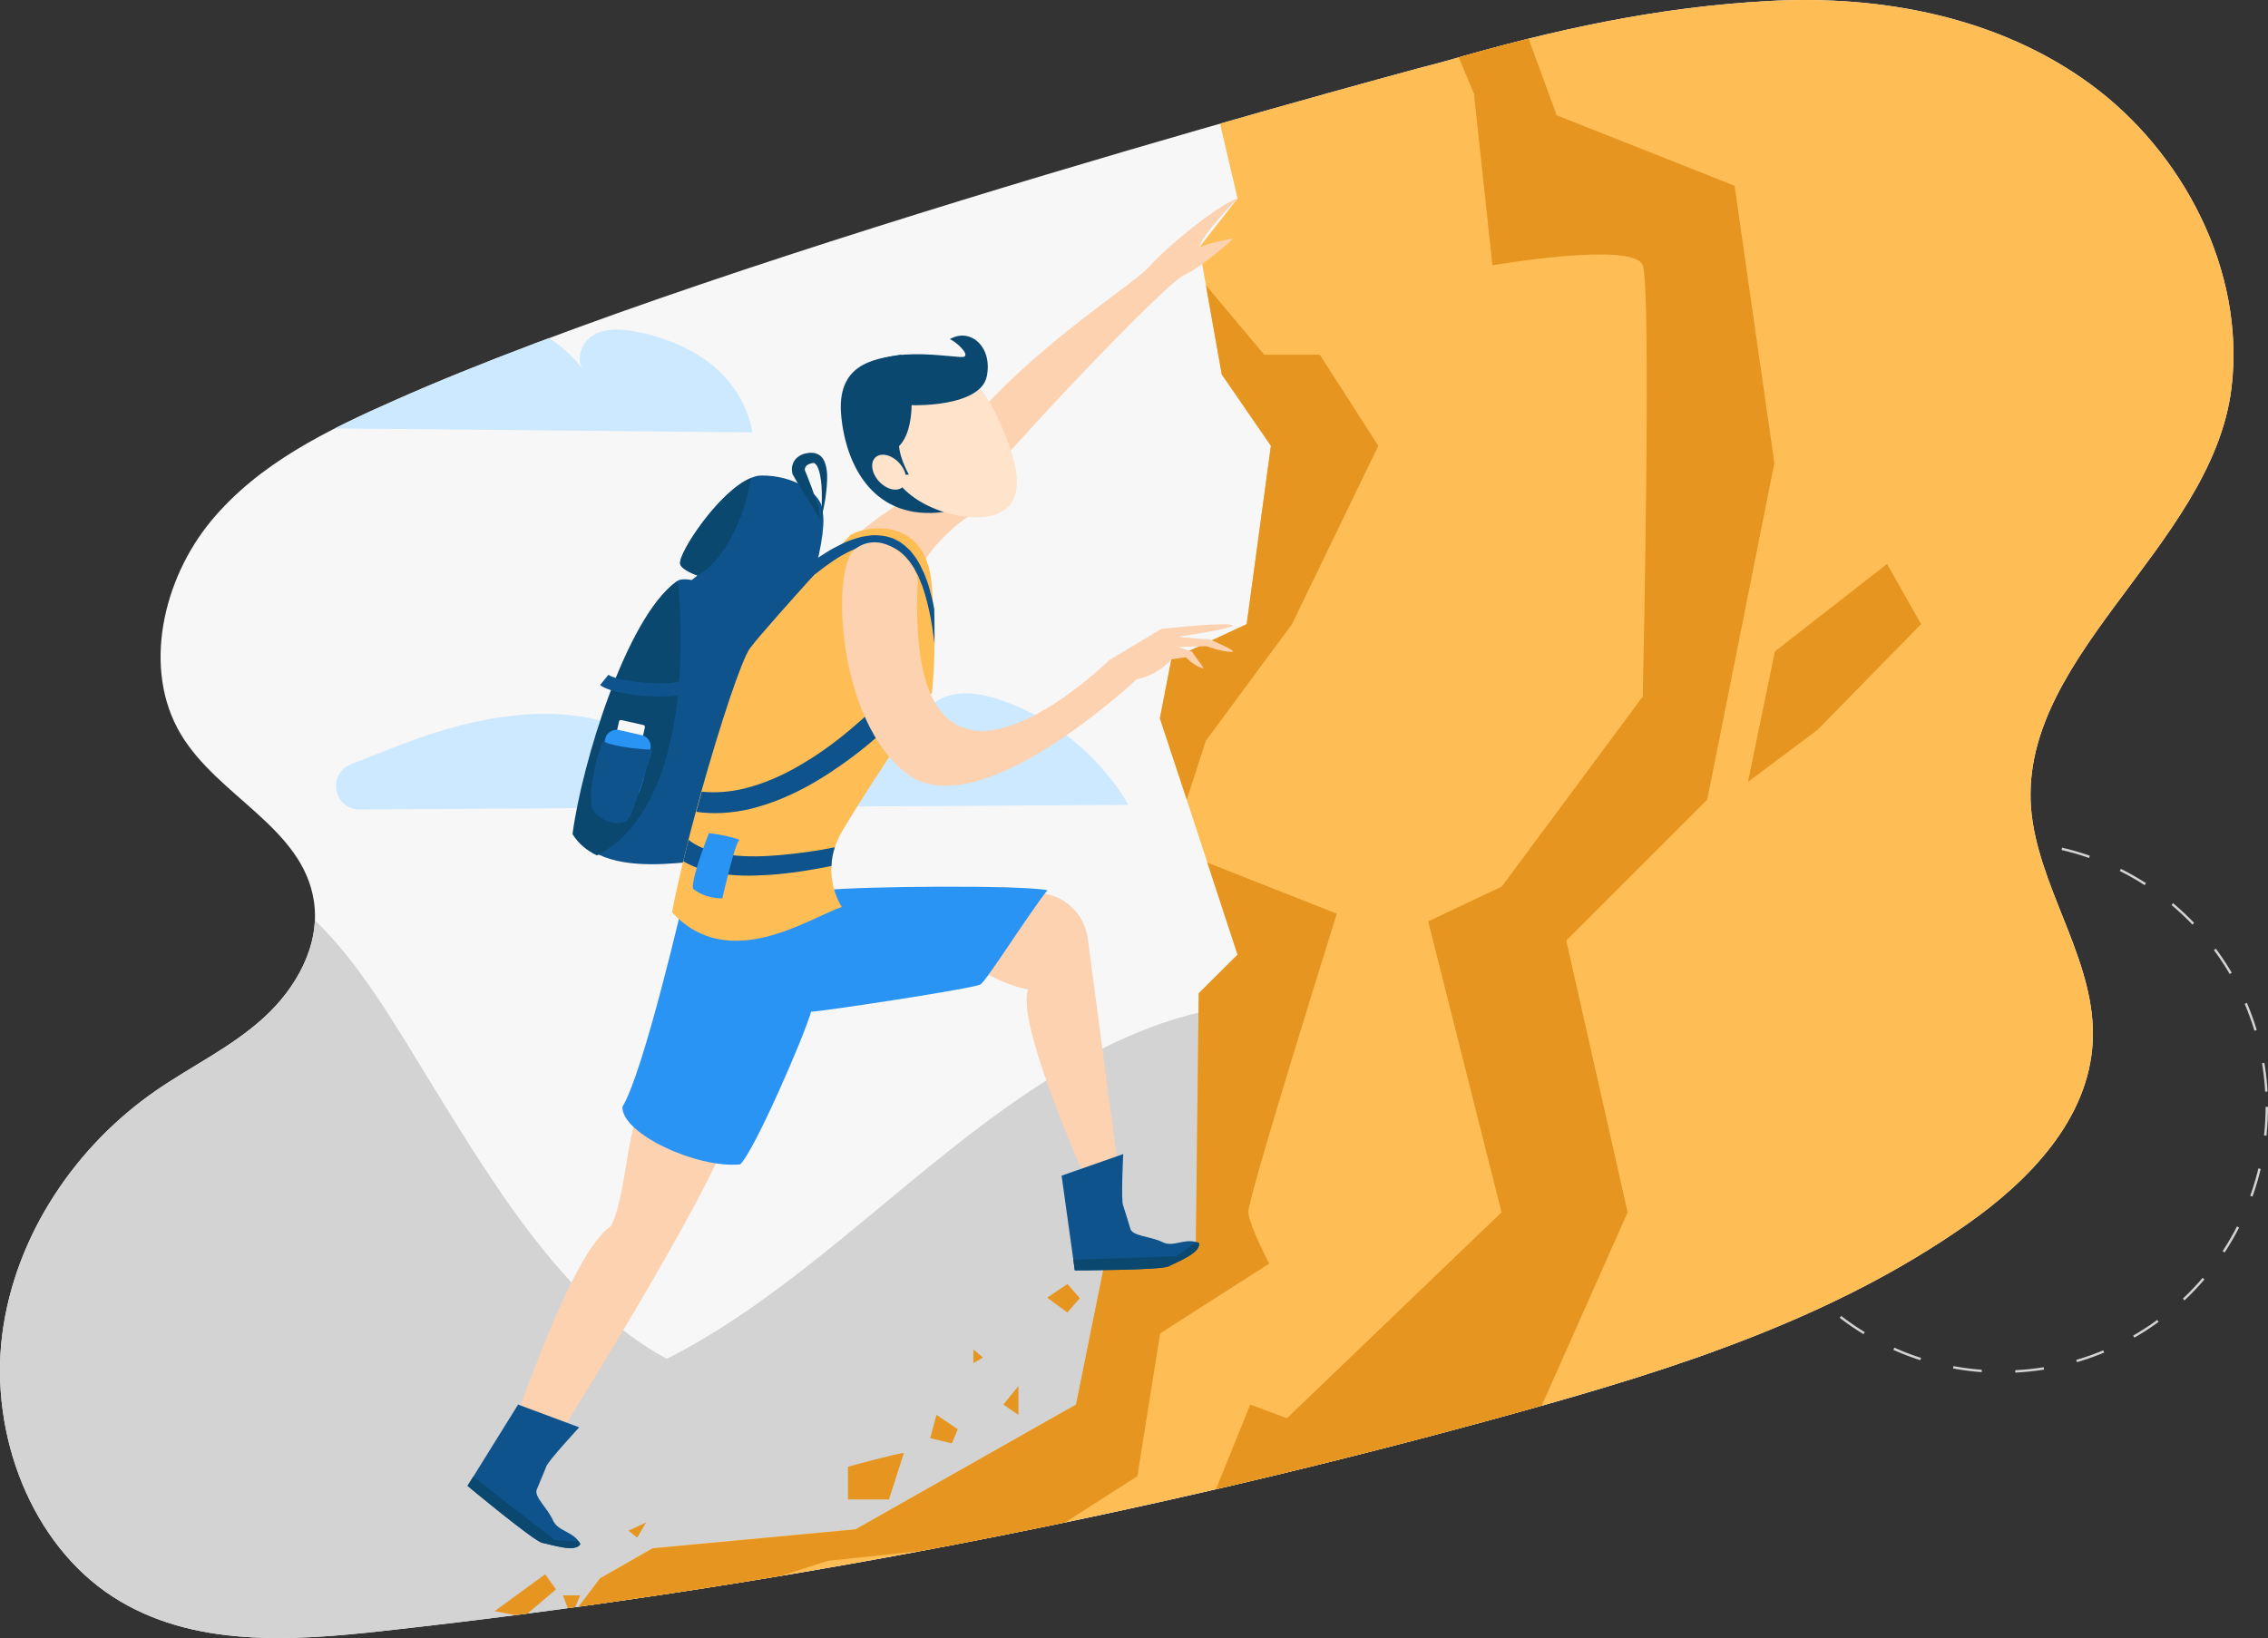 <svg version="1.1" id="Layer_2" xmlns="http://www.w3.org/2000/svg" xmlns:xlink="http://www.w3.org/1999/xlink" x="0px" y="0px" viewBox="113 -101.4 946 683.4" style="enable-background:new 113 -101.4 946 683.4;" xml:space="preserve"><rect x="113" y="-101.4" width="946" height="683.4" fill="#333333" stroke="none"/><style type="text/css">.st0{fill:none;stroke:#D3D3D3;stroke-miterlimit:10;stroke-dasharray:12,14;}.st1{clip-path:url(#SVGID_2_);}.st2{fill:#F7F7F7;}.st3{fill:#D3D3D3;}.st4{fill:#CCE9FF;}.st5{fill:#FFBE55;}.st6{fill:#E59520;}.st7{fill:#FCD2B1;}.st8{fill:#2A94F4;}.st9{fill:#0E538C;}.st10{fill:#0B4870;}.st11{fill:#FFE3CA;}</style><circle class="st0" cx="948" cy="360.4" r="110.5"/><g><g><defs><path id="SVGID_1_" d="M277.7,65.6C249.7,78,221,91.8,201,116s-28.8,61.7-12.6,88.9c15.6,26.1,50.8,39,55.5,69.5c2.9,18.5-7.5,36.7-21,48.9c-13.4,12.2-29.9,20-44.7,30.2c-33.4,23-59,60.3-64.3,102.1c-5.2,41.8,12.2,87.2,46.2,109.2c33,21.3,74.6,18.5,113.1,14.2c159.7-17.6,318.2-48.1,473.5-91.3c65.1-18.1,130.7-38.9,186.7-78.3c25.8-18.1,51-43.8,52.5-76.5c1.4-31.7-19.9-59.6-25-90.9c-10.9-67.4,74.8-114,82.9-181.8c5.8-49-20.5-98.4-58.9-126.5s-87.1-37.2-133.8-34.7s-89.7,11.9-134.8,25C716.5-76.2,417.3,3.5,277.7,65.6z"/></defs><clipPath id="SVGID_2_"><use xlink:href="#SVGID_1_"  style="overflow:visible;"/></clipPath><g class="st1"><rect x="100.6" y="-129.3" class="st2" width="966.1" height="760.3"/><g><path class="st3" d="M953.1,631H-9.5V410.7c41.7-21.3,73.4-66.4,109.1-101.9s82.7-62.8,124.3-41.2c23.6,12.2,41.4,38.3,57.5,64.3c31.9,51.5,63.2,108.5,109.7,133.6c45.2-22.7,84.6-61.4,126.4-93.6s88.7-58.9,136.8-53.6c59,6.5,108.7,59.3,151.6,113.3L953.1,631z"/></g><g><path class="st4" d="M583.7,234.4c-11.8-20.1-30.8-35.8-52.8-43.6c-9.4-3.3-20.9-4.9-28.6,1.4s-5,22.5,5,22.3c-30.9-21.4-68-33.5-105.5-34.4c-9.4-0.2-20,0.8-26,8.1s-1,21.7,8.3,20c-28.3-18.2-65.7-12.6-97.4-1.3c-9.2,3.3-18.3,7-27.4,10.6c-10,4-7.1,18.8,3.7,18.8L583.7,234.4z"/></g><g><polygon class="st5" points="1056.7,-111.5 1056.7,599 331.5,599 363.3,557.1 385.2,544.5 469.9,536.6 561.9,484.6 573.7,425.8 611.8,416.8 613,313 629.2,296.9 616.6,258.5 608,232.2 596.8,198.3 601.6,173.6 633,159 643.1,84.6 622.6,54.8 616,17.6 613.2,1.8 629.2,-18.6 620.5,-55.7 660.2,-117.3"/><polygon class="st6" points="687.9,84.6 651.9,159 616,207.6 608,232.2 596.8,198.3 601.6,173.6 633,159 643.1,84.6 622.6,54.8 616,17.6 640.3,46.6 663.5,46.6"/><path class="st6" d="M633.7,404.4c0.4,5.7,8.7,21.4,8.7,21.4l-45.5,29.1l-9.5,59.6l-40.5,25.9l-88.7,9.4l-54.8,17.7L375.8,599h-44.3l31.8-41.9l21.9-12.5l84.6-7.9l92-52.1l11.9-58.8l38.1-9L613,313l16.2-16.1l-12.6-38.4l54,21.3C670.6,279.9,633.3,398.7,633.7,404.4z"/><path class="st6" d="M825.1,232.2L766.3,291l25.6,113.4l-46,103.5l-80.6,6.6l-68.4,51.2l23.6,33.3h-36.7L510,568.3l103-30.7l21.5-53l15.3,5.7l89.5-85.9L708.7,283l30.7-14.5l58.8-79.3c0,0,3.8-169.7,0-179.9c-3.8-10.2-62.7,0-62.7,0l-7.7-71.6L713-97.6h33.1l16.2,44.3l74.2,29.4l16.6,115.7L825.1,232.2z"/><polygon class="st6" points="900.1,133.9 853.3,170.4 842.1,224.8 871.1,203.1 914.3,159"/><path class="st6" d="M934,422.8c-16.5,3.1-118.2,61.8-118.2,61.8l-21,60l83.4-36.6c0,0,51.3-31.2,55.8-34.2S934,422.8,934,422.8z"/><polygon class="st6" points="558.2,434.3 549.8,440 558.2,446.2 563.4,440.2"/><path class="st6" d="M490,504.8c-2.3,0-23.3,5.7-23.3,5.7v13.7h17.1L490,504.8z"/><polygon class="st6" points="503.6,488.9 501,498.6 510,500.8 512.5,494.9"/><polygon class="st6" points="519,461.6 523,465 519,467.3"/><polygon class="st6" points="537.8,476.9 531.5,484.6 537.8,488.9"/><polygon class="st6" points="340.4,555.4 319.3,570.8 331.5,573.1 344.9,561.7"/><polygon class="st6" points="382.5,533.8 375.1,537.2 378.8,540.1"/><polygon class="st6" points="347.8,564.2 351.2,573.1 355,564.2"/></g><g><path class="st7" d="M416.8,370.8c-5.4,22.4-73.2,131.5-77.3,136.9c-8.8,2-12.9-12.2-12.9-12.2s24.4-74.5,41.3-85.4c8.8-18.3,4.7-56.9,25.4-66.4C411.4,348.4,416.8,370.8,416.8,370.8z"/><path class="st7" d="M531,268.5c8.3,0.9,14.6,2.1,19.4,3.3c8.7,2.2,15.1,9.5,16.3,18.3l14.4,108.4h-11.8c0,0-33.3-73.1-27.4-87.1c-12.8-2.1-29.6-13.8-29.6-13.8L531,268.5z"/><path class="st8" d="M456.5,270c16.9-1.7,82-2.2,93.4,0c-7.4,9.2-25.3,37.6-27.9,39.3c-2.6,1.7-66.8,11.4-70.7,11.4c-2.6,9.6-23.8,58.5-29.6,63.7c-18,1.7-49.3-12.7-49.1-24c8.9-14.4,25.6-87,25.6-87L456.5,270z"/><path class="st7" d="M498,101.6c29.6-49.2,84.4-81.1,94.1-91.5c8.3-9.4,30.1-26.7,37.1-28.7c-5.7,5.7-15.7,17-16,20.4c4.3-2,14.2-3.7,14.2-3.7s-12.5,11.7-20.8,15.4c-8.3,3.7-103.7,103.1-109.6,121.3C491,153.1,498,101.6,498,101.6z"/><path class="st9" d="M403.9,257.9c-10.2,1-28.6,3.3-41.3-2.8c-4.2-2-7.7-4.9-10.2-8.9c3.9-29.4,22.3-89.8,43-105.1c0.3-0.2,0.6-0.4,0.9-0.5c2-0.7,5.2,0,5.2,0l2.4-1.9c0,0-6.8-2.3-7.2-4.9c-0.8-4.4,16.3-30.4,29.5-35.8c1.5-0.6,2.9-1,4.3-1c13.4-0.2,25.8,7.3,25.7,15.5C460.3,135.8,413,251.1,403.9,257.9z"/><path class="st7" d="M520,112.6c-7,2.5-19.9,15.8-21.9,21.3c-3.8-6-14.8-16.7-27-12.8c16.1-13.6,30.2-19.3,30.2-19.3L520,112.6z"/><path class="st10" d="M489,46.6c-12.3,1.7-27.2,4.2-25.1,25.7s14.2,43.7,42.7,39.9C507.6,93.3,489,46.6,489,46.6z"/><path class="st11" d="M530.7,76.3c6.5,14.8,10.9,31.1-1.1,36.4s-37.7-2.1-44.3-16.8c-6.5-14.8-0.2-31.4,11.8-36.7C509.2,53.8,518.6,48.3,530.7,76.3z"/><path class="st10" d="M485.6,67.1c10.1,1.5,36.5,0.8,39-11.5s-6.9-20.5-15.4-15.5c2.3,0.9,8.2,6.1,6,7.3c-2.1,1.3-39.2-7.2-43.5,9.6C467.3,73.9,485.6,67.1,485.6,67.1z"/><path class="st10" d="M493.2,64.4c0,0,1,14.3-5.2,20.3c0.4,5.5,4.1,11.9,4.1,11.9l-8.8,0.6L472,61.4L493.2,64.4z"/><ellipse transform="matrix(-0.678 -0.735 0.735 -0.678 741.399 515.926)" class="st11" cx="483.6" cy="95.7" rx="8.4" ry="5.7"/><path class="st5" d="M502.8,167.2L502.8,167.2c-0.1,12.5-1.1,20.5-1.1,20.5s-0.6,0.9-1.7,2.5c-2.9,4.3-9.3,13.8-16.1,24.2c-7.5,11.4-15.4,23.7-19.8,31.3c-1.3,2.2-2.2,4.4-2.9,6.5c-0.9,2.7-1.3,5.3-1.4,7.8c-0.5,10,4.3,17,4.3,17c-13.8,4.7-47.3,27.9-70.8,2.2c1.2-6.2,2.8-13.4,4.6-21.1c0.7-2.9,1.5-5.9,2.2-8.9c1-3.9,2-7.8,3.1-11.8c0.8-2.8,1.5-5.6,2.3-8.4c7.9-28.2,16.8-55.1,20.3-59.9c3.2-4.4,16.1-18.8,26.7-30.6l0,0c4.7-5.2,9-9.9,11.8-13c2.1-2.3,3.4-3.7,3.4-3.7c8.2-4.6,31.3-6.6,33.8,19.7c0.4,3.9,0.6,7.8,0.8,11.4C502.8,158,502.8,162.9,502.8,167.2z"/><path class="st7" d="M575.9,173.9l21.5-12.9c0,0,28.4-3.2,29.8-1.4c-2,1.7-22.7,4.6-22.7,4.6c6.3,0.9,12.9,1.1,12.9,1.1s10.9,4.6,9.8,5.2c-4.3,0.3-10.9-2.3-10.9-2.3l-11.8,0.3l5.7,2l4.9,6.9c-3.4-0.3-7.5-4.6-7.5-4.6l-6.1,0.9c0,0-4.6,6.2-14.3,8.3C578.5,181.3,575.9,173.9,575.9,173.9z"/><path class="st9" d="M502.8,167.2c-0.9-7.6-2.2-15.1-4.5-22.3c-0.4-1-0.6-2.1-1.1-3l-1.2-3c-0.5-0.9-1-1.9-1.5-2.8c-0.2-0.5-0.5-0.9-0.8-1.3l-0.9-1.3l-0.4-0.6l-0.5-0.6l-1-1.2c-0.3-0.4-0.7-0.7-1.1-1.1l0,0l-1.1-1c-0.4-0.3-0.8-0.6-1.2-0.8c-0.4-0.3-0.8-0.6-1.3-0.8c-0.9-0.4-1.8-0.9-2.7-1.1c-2-0.6-4.1-0.8-6.3-0.6c-1.9,0.2-3.7,0.6-5.5,1.2c-3.9,1.3-7.7,3.3-11.2,5.7c-2.6,1.8-5.2,3.7-7.7,5.7l0,0c-4.1,3.4-8.1,7.1-11.9,10.9l-3.8-4c6.5-5.9,13.3-11.7,21-16.4c2.1-1.3,4.3-2.4,6.5-3.5c1.9-0.9,3.8-1.6,5.9-2.2l1.7-0.5c0.6-0.1,1.1-0.2,1.7-0.3c1.1-0.2,2.3-0.3,3.5-0.4c2.4,0,4.8,0.2,7.1,1c1.2,0.3,2.2,0.9,3.3,1.5c0.6,0.2,1,0.7,1.5,1c0.5,0.4,1,0.7,1.4,1.1l1.3,1.2c0.4,0.4,0.9,0.8,1.2,1.3l1.1,1.4l0.5,0.7l0.5,0.7l0.9,1.5c0.3,0.5,0.6,1,0.8,1.5c0.5,1,1,2,1.5,3.1l1.2,3.2c0.4,1,0.7,2.1,1,3.2c0.8,2.8,1.5,5.6,2,8.5C502.8,158,502.8,162.9,502.8,167.2z"/><path class="st9" d="M493.8,191.9c-6.3,6.5-13,12.7-20,18.4c-7.1,5.7-14.5,10.9-22.5,15.5c-8,4.5-16.6,8.2-25.8,10.4c-7.1,1.6-14.7,2.2-22.1,1.1c0.8-2.8,1.5-5.6,2.3-8.4c5.8,0.6,11.9,0.1,17.7-1.3c8.1-2,15.9-5.4,23.2-9.7c7.4-4.3,14.4-9.3,21-14.9c6.6-5.5,13-11.5,18.9-17.8L493.8,191.9z"/><path class="st7" d="M469.9,127.5c-10.4,6.6-8.3,72.1,21.8,94.2c30.1,22.1,95.6-39.9,95.6-39.9l-11.4-8c0,0-85.8,85-80.1-32.5C495.8,133.3,481.7,118.9,469.9,127.5z"/><path class="st9" d="M461.2,252.1c-0.9,2.7-1.3,5.3-1.4,7.8c-8.4,1.7-17,3.1-25.8,3.7c-7.5,0.5-15.1,0.6-22.8-0.9c-3.8-0.7-7.7-1.9-11.4-3.8c-0.6-0.3-1.2-0.6-1.8-1c0.7-2.9,1.5-5.9,2.2-8.9c3.4,2.7,7.9,4.5,12.7,5.5c6.6,1.4,13.6,1.6,20.7,1.2c7.1-0.4,14.1-1.3,21.2-2.4C457,252.9,459.1,252.5,461.2,252.1z"/><path class="st8" d="M408.7,246.2c0,0-7.2,18-6.7,23.1c5.1,4.4,12.3,4.1,12.3,4.1s5.4-23.9,7.2-24.4C416.4,247,408.7,246.2,408.7,246.2z"/><path class="st10" d="M426.2,98.1c-2.6,17.6-12.4,35.8-22.3,40.6c0,0-6.8-2.3-7.2-4.9C395.8,129.5,413,103.5,426.2,98.1z"/><path class="st10" d="M362,255.5c-4.2-2-7.7-4.9-10.2-8.9c3.9-29.4,22.3-89.8,43-105.1c0.3-0.2,0.6-0.4,0.9-0.5C398.5,166.9,399.8,236,362,255.5z"/><g><path class="st9" d="M388.2,189.2c-9.7,0-21.3-1.9-24.9-4.8l3.5-4.3c3.5,2.9,25.1,5,31,2.4l2.2,5C397.6,188.7,393.1,189.2,388.2,189.2z"/></g><path class="st10" d="M455.3,115.8c0.3-3.2,0.5-6.4,0.5-9.5c0-3.2-0.1-6.3-0.7-9.3c-0.3-1.5-0.7-2.9-1.3-4c-0.3-0.5-0.7-0.9-1-1.1s-0.5-0.2-0.9-0.1c-0.1,0-0.6,0.1-0.8,0.2c-0.3,0.1-0.6,0.2-0.8,0.3c-0.5,0.2-0.9,0.5-1.1,0.8s-0.3,0.5-0.4,0.8c0,0.2-0.1,0.3-0.1,0.5c0,0.1,0,0.2,0,0.3c0,0.1,0,0.3,0,0.2l-0.1-0.4c0.5,1.2,1,2.4,1.5,3.7l1.4,3.7l2.7,7.5v0.1c0.2,0.9,0.3,1.7,0.4,2.8C454.7,113.4,454.9,114.6,455.3,115.8z M455.3,115.8c-0.3-0.7-0.8-1.5-1.4-2.4s-1.2-2-1.7-3.1v0.1l-4.3-6.7l-2.1-3.4c-0.7-1.1-1.3-2.3-2-3.5l-0.1-0.1l-0.1-0.2c-0.1-0.5-0.2-0.7-0.2-1s-0.1-0.6-0.1-0.9c0-0.6,0-1.2,0.2-1.8c0.3-1.2,1-2.5,2-3.3s2-1.3,3-1.6c0.5-0.1,1-0.2,1.5-0.3c0.5-0.1,0.9-0.1,1.5-0.1c1.2,0,2.6,0.4,3.6,1.2c1,0.8,1.5,1.8,1.9,2.7c0.7,1.8,0.9,3.6,1,5.2c0.1,3.4-0.3,6.6-0.7,9.8C456.8,109.6,456.1,112.7,455.3,115.8z"/><g><path class="st2" d="M380.1,207.1l-9.3-2.1c-0.4-0.1-0.7-0.5-0.6-0.9l1-4.5c0.1-0.4,0.5-0.7,0.9-0.6l9.3,2.1c0.4,0.1,0.7,0.5,0.6,0.9l-1,4.5C380.9,206.9,380.5,207.2,380.1,207.1z"/><path class="st8" d="M381.4,223.8C381.4,223.8,381.4,223.7,381.4,223.8l2.8-12.4l0.1-0.3c0.5-2.4-0.8-4.8-3-5.6c-0.2-0.1-0.5-0.2-0.7-0.2l-9.3-2.1c-0.3-0.1-0.5-0.1-0.8-0.1c-2.3-0.2-4.5,1.4-5.1,3.8l-0.2,1l-3.3,14.9c-0.6,2.6,1.1,5.3,3.7,5.8l9.3,2.1c1.8,0.4,3.7-0.3,4.8-1.6L381.4,223.8z"/></g><path class="st9" d="M385.2,211.4c-7.1-0.2-19.5-1.9-20.4-3.8c-2.4,3.4-8.1,25.7-3.6,30.2s11.3,5.4,13.7,2.8C377.3,238,385.2,211.4,385.2,211.4z"/><g><path class="st9" d="M600.5,426.9c-3.1,1.7-39.2,1.7-39.2,1.7l-0.6-4.4l-4.9-35.1l25.7-9c0,0-1,20.1,0,21.5c0,0,2.1,6.6,3,9.7c0.9,3.1,8.5,3.1,13.3,5.5c4.5,2.3,8.8-1.5,14.1,0c0.4,0.1,0.8,0.2,1.2,0.4C614,421.4,603.6,425.2,600.5,426.9z"/><path class="st10" d="M600.5,426.9c-3.1,1.7-39.2,1.7-39.2,1.7l-0.6-4.4l43.1-1.5l8.1-5.9c0.4,0.1,0.8,0.2,1.2,0.4C614,421.4,603.6,425.2,600.5,426.9z"/></g><g><path class="st9" d="M339.2,542.3c-3.5-0.7-31.2-23.8-31.2-23.8l2.4-3.8l18.7-30.1l25.5,9.5c0,0-13.7,14.8-13.8,16.5c0,0-2.6,6.4-3.9,9.4s4.5,7.8,6.7,12.8c2,4.6,7.7,4.5,10.9,9c0.2,0.3,0.4,0.7,0.6,1C353.2,546.6,342.7,542.9,339.2,542.3z"/><path class="st10" d="M339.2,542.3c-3.5-0.7-31.2-23.8-31.2-23.8l2.4-3.8l34,26.4l10,0.6c0.2,0.3,0.4,0.7,0.6,1C353.2,546.6,342.7,542.9,339.2,542.3z"/></g></g><g><path class="st4" d="M239.1,77.2c-6.9,2.5-13.9-6-12.4-13.2s8.2-12.1,14.9-15.1c15.2-6.7,33.3-6.6,48.4,0.2c-3.5-2.7-3.3-8.5-0.4-11.9c2.8-3.4,7.3-5,11.7-5.8c20.8-4,43.4,5.2,55.6,22.4c-4-4.2-1.8-11.8,3-15s11.2-3.1,16.9-2.1c24.6,4.4,45.4,17.8,50.1,42.3L239.1,77.2z"/></g></g></g></g></svg>